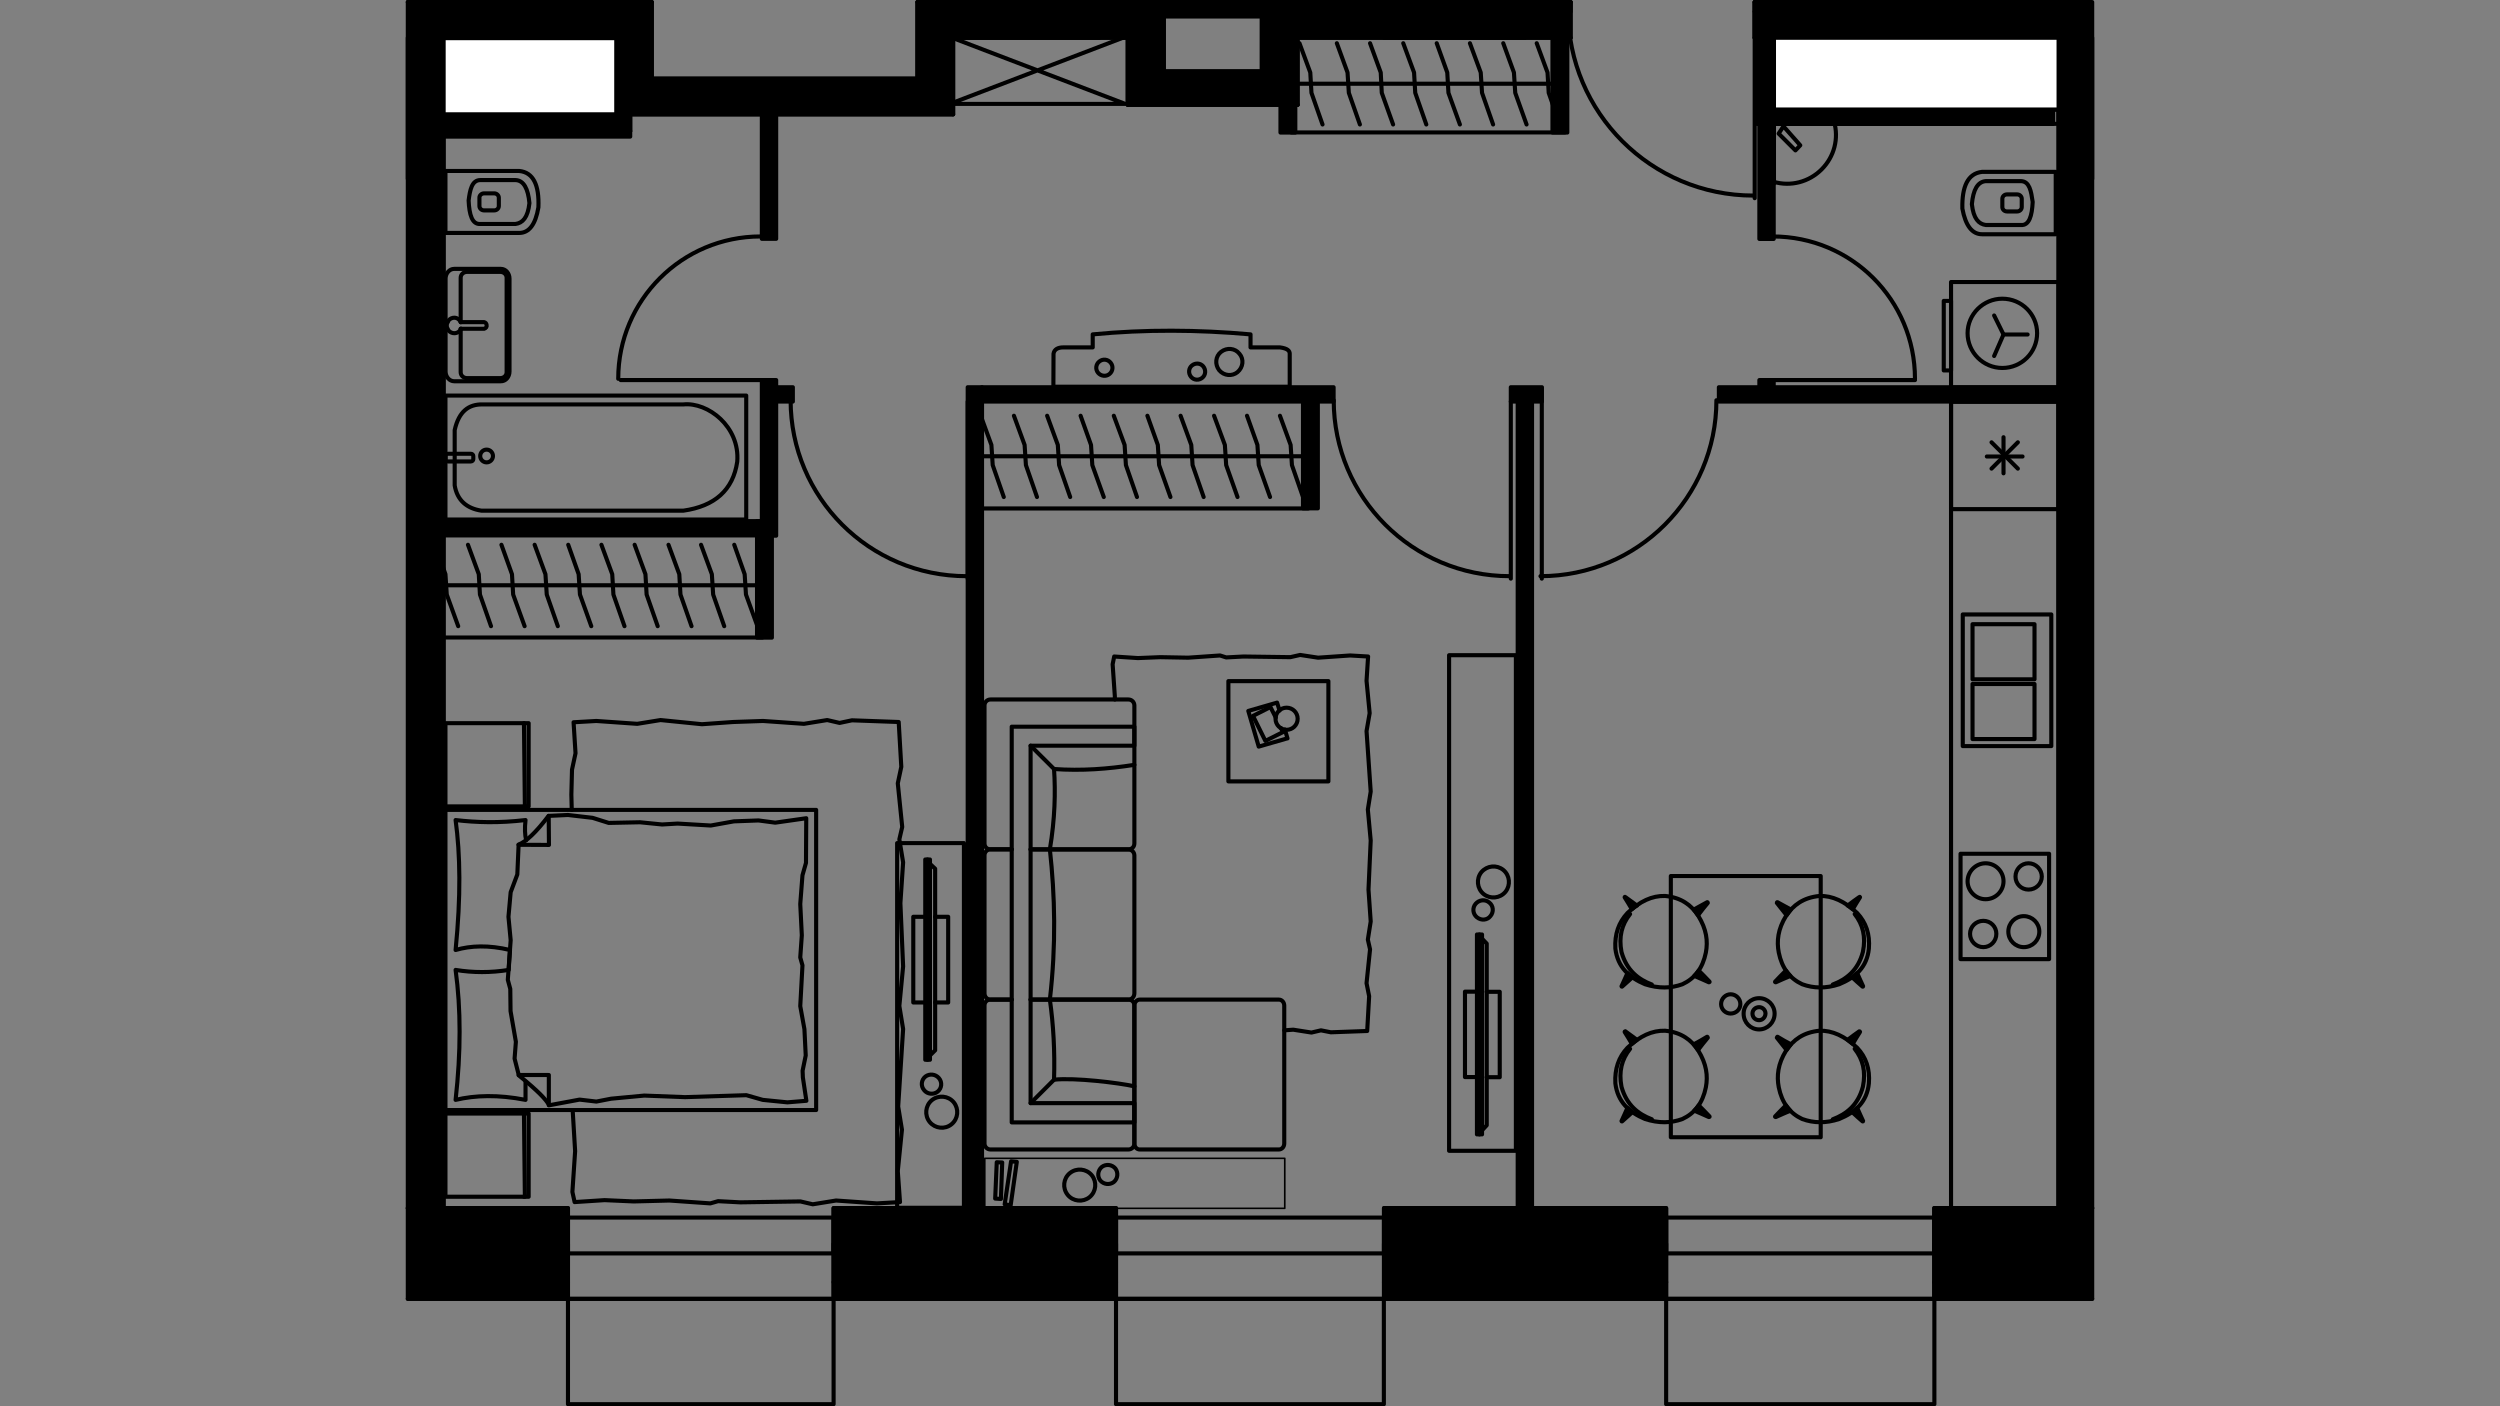 <?xml version="1.0" encoding="utf-8"?>
<!-- Generator: Adobe Illustrator 22.0.1, SVG Export Plug-In . SVG Version: 6.00 Build 0)  -->
<svg version="1.1" id="Слой_1" xmlns="http://www.w3.org/2000/svg" xmlns:xlink="http://www.w3.org/1999/xlink" x="0px" y="0px"
	 viewBox="0 0 1920 1080" style="enable-background:new 0 0 1920 1080;" xml:space="preserve">
<rect x="0" y="0" width="1920" height="1080" fill="#808080" stroke="none"/>
<style type="text/css">
	.st0{fill:none;stroke:#000000;stroke-width:3.155;stroke-linecap:round;stroke-linejoin:round;stroke-miterlimit:22.926;}
	.st1{fill:#FFFFFF;}
	.st2{fill:none;stroke:#000000;stroke-width:1.279;stroke-linecap:round;stroke-linejoin:round;stroke-miterlimit:22.926;}
	.st3{fill:none;}
</style>
<g>
	<rect x="1498.4" y="308.4" class="st0" width="82.6" height="619.4"/>
	<rect x="1498.4" y="308.4" class="st0" width="82.6" height="82.6"/>
	<rect x="1505.7" y="655.7" class="st0" width="68" height="80.9"/>
	<rect x="1507.4" y="471.9" class="st0" width="68" height="101.1"/>
	<line class="st0" x1="1538.7" y1="335.8" x2="1538.7" y2="363.5"/>
	<line class="st0" x1="1529.5" y1="339.7" x2="1549.7" y2="359.9"/>
	<line class="st0" x1="1525.9" y1="350.6" x2="1553.3" y2="350.6"/>
	<line class="st0" x1="1529.5" y1="359.9" x2="1549.7" y2="339.7"/>
	<rect x="1514.9" y="479.4" class="st0" width="47.6" height="42.3"/>
	<rect x="1514.9" y="525.3" class="st0" width="47.6" height="42.3"/>
	<path class="st0" d="M1557.9,663c-5.6,0-10,4.6-10,10.2c0,5.6,4.4,10,10,10s10.2-4.4,10.2-10C1568.1,667.7,1563.5,663,1557.9,663"
		/>
	<path class="st0" d="M1524.9,663c-7.5,0-13.8,6.3-13.8,13.8s6.3,13.8,13.8,13.8c7.8,0,13.8-6.3,13.8-13.8
		C1538.7,669.4,1532.7,663,1524.9,663"/>
	<path class="st0" d="M1554.3,703.6c-6.6,0-11.9,5.3-11.9,11.9c0,6.6,5.3,11.9,11.9,11.9s11.9-5.3,11.9-11.9
		C1566.2,708.9,1560.8,703.6,1554.3,703.6"/>
	<path class="st0" d="M1523.2,707.2c-5.6,0-10.2,4.4-10.2,10s4.6,10.2,10.2,10.2s10-4.6,10-10.2S1528.8,707.2,1523.2,707.2"/>
	<path class="st0" d="M1362.1,139.6c13.1,3.9,27.2,0.2,36.9-9.5c9.7-9.7,13.4-23.8,9.5-36.9"/>
	<polyline class="st0" points="1408.3,95.1 1362.4,95.1 1362.4,141 	"/>
	<polygon class="st0" points="1378.9,115.5 1382.6,111.6 1369.7,97 1366,102.6 	"/>
	<rect x="1498.4" y="216.6" class="st0" width="82.6" height="80.9"/>
	<rect x="1492.8" y="231.1" class="st0" width="5.6" height="53.4"/>
	<polyline class="st0" points="1531.5,273.4 1538.7,256.9 1557.2,256.9 	"/>
	<line class="st0" x1="1538.7" y1="256.9" x2="1531.5" y2="242.3"/>
	<path class="st0" d="M1537.8,229.4c-14.6,0-26.7,11.9-26.7,26.5c0,14.8,12.1,26.7,26.7,26.7c14.8,0,26.7-11.9,26.7-26.7
		C1564.5,241.3,1552.6,229.4,1537.8,229.4"/>
	<rect x="1279.6" y="997.5" class="st0" width="206" height="80.9"/>
	<rect x="857.1" y="997.5" class="st0" width="205.7" height="80.9"/>
	<rect x="436.2" y="997.5" class="st0" width="204" height="80.9"/>
	<path class="st0" d="M436.2,962.6v22.1V962.6z"/>
	<path class="st0" d="M640.2,962.6v22.1V962.6z"/>
	<path class="st0" d="M436.2,984.7v12.9V984.7z"/>
	<path class="st0" d="M640.2,984.7v12.9V984.7z"/>
	<polyline class="st0" points="436.2,962.6 436.2,955.3 436.2,935.1 	"/>
	<polyline class="st0" points="640.2,962.6 640.2,955.3 640.2,935.1 	"/>
	<line class="st0" x1="423.3" y1="962.6" x2="436.2" y2="962.6"/>
	<line class="st0" x1="423.3" y1="984.7" x2="423.3" y2="962.6"/>
	<path class="st0" d="M857.1,962.6v22.1V962.6z"/>
	<path class="st0" d="M1062.9,962.6v22.1V962.6z"/>
	<path class="st0" d="M857.1,984.7v12.9V984.7z"/>
	<path class="st0" d="M1062.9,984.7v12.9V984.7z"/>
	<polyline class="st0" points="857.1,962.6 857.1,955.3 857.1,935.1 	"/>
	<polyline class="st0" points="1062.9,962.6 1062.9,955.3 1062.9,935.1 	"/>
	<line class="st0" x1="844.3" y1="962.6" x2="857.1" y2="962.6"/>
	<line class="st0" x1="844.3" y1="984.7" x2="844.3" y2="962.6"/>
	<line class="st0" x1="1075.7" y1="962.6" x2="1062.9" y2="962.6"/>
	<line class="st0" x1="1075.7" y1="984.7" x2="1075.7" y2="962.6"/>
	<path class="st0" d="M1279.6,962.6v22.1V962.6z"/>
	<path class="st0" d="M1485.5,962.6v22.1V962.6z"/>
	<path class="st0" d="M1279.6,984.7v12.9V984.7z"/>
	<path class="st0" d="M1485.5,984.7v12.9V984.7z"/>
	<polyline class="st0" points="1279.6,962.6 1279.6,955.3 1279.6,935.1 	"/>
	<polyline class="st0" points="1485.5,962.6 1485.5,955.3 1485.5,935.1 	"/>
	<line class="st0" x1="1266.7" y1="962.6" x2="1279.6" y2="962.6"/>
	<line class="st0" x1="1266.7" y1="984.7" x2="1266.7" y2="962.6"/>
	<line class="st0" x1="1498.4" y1="962.6" x2="1485.5" y2="962.6"/>
	<line class="st0" x1="1498.4" y1="984.7" x2="1498.4" y2="962.6"/>
	<line class="st0" x1="313.2" y1="997.5" x2="436.2" y2="997.5"/>
	<line class="st0" x1="640.2" y1="997.5" x2="857.1" y2="997.5"/>
	<line class="st0" x1="1062.9" y1="997.5" x2="1279.6" y2="997.5"/>
	<line class="st0" x1="1485.5" y1="997.5" x2="1606.8" y2="997.5"/>
	<line class="st0" x1="640.2" y1="997.5" x2="436.2" y2="997.5"/>
	<line class="st0" x1="640.2" y1="935.1" x2="436.2" y2="935.1"/>
	<polyline class="st0" points="640.2,962.6 537.2,962.6 436.2,962.6 	"/>
	<line class="st0" x1="640.2" y1="962.6" x2="640.2" y2="955.3"/>
	<line class="st0" x1="436.2" y1="962.6" x2="436.2" y2="955.3"/>
	<line class="st0" x1="1062.9" y1="997.5" x2="857.1" y2="997.5"/>
	<line class="st0" x1="1062.9" y1="935.1" x2="857.1" y2="935.1"/>
	<polyline class="st0" points="1062.9,962.6 959.9,962.6 857.1,962.6 	"/>
	<line class="st0" x1="1062.9" y1="962.6" x2="1062.9" y2="955.3"/>
	<line class="st0" x1="857.1" y1="962.6" x2="857.1" y2="955.3"/>
	<line class="st0" x1="1485.5" y1="997.5" x2="1279.6" y2="997.5"/>
	<line class="st0" x1="1485.5" y1="935.1" x2="1279.6" y2="935.1"/>
	<polyline class="st0" points="1485.5,962.6 1382.6,962.6 1279.6,962.6 	"/>
	<line class="st0" x1="1485.5" y1="962.6" x2="1485.5" y2="955.3"/>
	<line class="st0" x1="1279.6" y1="962.6" x2="1279.6" y2="955.3"/>
	<line class="st0" x1="340.7" y1="927.8" x2="340.7" y2="137.4"/>
	<line class="st0" x1="1581" y1="137.4" x2="1581" y2="927.8"/>
	<polyline class="st0" points="1606.8,927.8 1485.5,927.8 1485.5,962.6 1498.4,962.6 	"/>
	<path class="st0" d="M1266.7,962.6h12.9 M1279.6,962.6v-34.7h-216.7v34.7h12.9"/>
	<path class="st0" d="M844.3,962.6h12.9 M857.1,962.6v-34.7H640.2v34.7"/>
	<path class="st0" d="M423.3,962.6h12.9 M436.2,962.6v-34.7h-123"/>
	<line class="st0" x1="473.1" y1="29" x2="473.1" y2="87.8"/>
	<line class="st0" x1="500.5" y1="60.4" x2="500.5" y2="1.6"/>
	<line class="st0" x1="473.1" y1="87.8" x2="732" y2="87.8"/>
	<line class="st0" x1="704.6" y1="60.4" x2="500.5" y2="60.4"/>
	<line class="st0" x1="732" y1="87.8" x2="732" y2="29"/>
	<line class="st0" x1="704.6" y1="1.6" x2="704.6" y2="60.4"/>
	<line class="st0" x1="732" y1="29" x2="866.1" y2="29"/>
	<line class="st0" x1="893.8" y1="1.6" x2="704.6" y2="1.6"/>
	<line class="st0" x1="340.7" y1="29" x2="473.1" y2="29"/>
	<line class="st0" x1="500.5" y1="1.6" x2="313.2" y2="1.6"/>
	<path class="st0" d="M1171.2,1.6h-108.3 M1062.9,29h108.3"/>
	<path class="st0" d="M313.2,29v108.3 M340.7,1.6h-27.4 M340.7,137.4V29"/>
	<path class="st0" d="M844.3,1.6H735.7 M735.7,29h108.6"/>
	<path class="st0" d="M1606.8,137.4V29 M1581,29v108.3"/>
	<path class="st0" d="M1183.1,442.5c74.6,0,135.1-60.5,135.1-135.1"/>
	<line class="st0" x1="1184.1" y1="308.4" x2="1184.1" y2="444.4"/>
	<path class="st0" d="M1024.3,307.4c0,74.6,60.5,135.1,135.1,135.1"/>
	<line class="st0" x1="1160.3" y1="308.4" x2="1160.3" y2="444.4"/>
	<path class="st0" d="M607.2,307.4c0,74.6,60.5,135.1,135.1,135.1"/>
	<line class="st0" x1="743.2" y1="308.4" x2="743.2" y2="444.4"/>
	<path class="st0" d="M584.1,181.6c-60.2,0-109.3,48.8-109.3,109.3"/>
	<line class="st0" x1="585.1" y1="291.9" x2="476.7" y2="291.9"/>
	<line class="st0" x1="340.7" y1="100.7" x2="384.9" y2="100.7"/>
	<line class="st0" x1="439.8" y1="100.7" x2="484" y2="100.7"/>
	<line class="st0" x1="473.1" y1="89.8" x2="434.5" y2="89.8"/>
	<polyline class="st0" points="379.3,89.8 340.7,89.8 340.7,100.7 	"/>
	<line class="st0" x1="1351.2" y1="29" x2="1351.2" y2="78.6"/>
	<polyline class="st0" points="1362.4,84.2 1362.4,29 1351.2,29 	"/>
	<path class="st0" d="M1470.7,290.9c0-60.5-48.8-109.3-109.3-109.3"/>
	<line class="st0" x1="1362.4" y1="291.9" x2="1470.7" y2="291.9"/>
	<line class="st0" x1="1581" y1="84.2" x2="1498.4" y2="84.2"/>
	<line class="st0" x1="1443.3" y1="84.2" x2="1362.4" y2="84.2"/>
	<line class="st0" x1="1362.4" y1="95.1" x2="1443.3" y2="95.1"/>
	<polyline class="st0" points="1498.4,95.1 1581,95.1 1581,84.2 	"/>
	<line class="st0" x1="473.1" y1="87.8" x2="473.1" y2="89.8"/>
	<polyline class="st0" points="484,100.7 484,87.8 473.1,87.8 	"/>
	<line class="st0" x1="866.1" y1="29" x2="866.1" y2="80.5"/>
	<line class="st0" x1="893.8" y1="54.8" x2="893.8" y2="12.5"/>
	<line class="st0" x1="866.1" y1="80.5" x2="996.6" y2="80.5"/>
	<line class="st0" x1="969.1" y1="54.8" x2="893.8" y2="54.8"/>
	<line class="st0" x1="996.6" y1="80.5" x2="996.6" y2="29"/>
	<polyline class="st0" points="893.8,12.5 969.1,12.5 969.1,54.8 	"/>
	<line class="st0" x1="969.1" y1="1.6" x2="893.8" y2="1.6"/>
	<polyline class="st0" points="1347.6,1.6 1347.6,8.9 1347.6,29 	"/>
	<polyline class="st0" points="1206.2,1.6 1206.2,8.9 1206.2,29 	"/>
	<line class="st0" x1="996.6" y1="29" x2="1206.2" y2="29"/>
	<line class="st0" x1="1347.6" y1="29" x2="1581" y2="29"/>
	<line class="st0" x1="1581" y1="1.6" x2="1347.6" y2="1.6"/>
	<line class="st0" x1="1206.2" y1="1.6" x2="969.1" y2="1.6"/>
	<path class="st0" d="M1204.3,7.9c0,78.7,63.9,142.3,142.3,142.3"/>
	<line class="st0" x1="1347.6" y1="8.9" x2="1347.6" y2="152.2"/>
	<line class="st0" x1="1206.2" y1="1.6" x2="1206.2" y2="8.9"/>
	<line class="st0" x1="1347.6" y1="1.6" x2="1347.6" y2="8.9"/>
	<polygon points="313.2,962.6 313.2,984.7 313.2,997.5 436.2,997.5 436.2,984.7 436.2,962.6 436.2,935.1 436.2,927.8 382.5,927.8 
		366.9,927.8 313.2,927.8 313.2,935.1 	"/>
	<polygon class="st0" points="313.2,962.6 313.2,984.7 313.2,997.5 436.2,997.5 436.2,984.7 436.2,962.6 436.2,935.1 436.2,927.8 
		382.5,927.8 366.9,927.8 313.2,927.8 313.2,935.1 	"/>
	<path d="M893.8,54.8V12.5h75.3v42.3H893.8z M313.2,927.8h27.4V100.7V89.8V29H473v58.8h11h101.1H596h136V29h134.1v51.5h130.4V29
		H1206h0.2V8.9V1.6H969.1h-75.3H704.6v58.8h-204V1.6H313.2v88.2v10.9C313.2,376.4,313.2,652.1,313.2,927.8L313.2,927.8z"/>
	<path class="st0" d="M893.8,54.8V12.5h75.3v42.3H893.8z M313.2,927.8h27.4V100.7V89.8V29H473v58.8h11h101.1H596h136V29h134.1v51.5
		h130.4V29H1206h0.2V8.9V1.6H969.1h-75.3H704.6v58.8h-204V1.6H313.2v88.2v10.9C313.2,376.4,313.2,652.1,313.2,927.8L313.2,927.8z"/>
	<polygon points="743.2,927.8 640.2,927.8 640.2,935.1 640.2,962.6 640.2,984.7 640.2,997.5 857.1,997.5 857.1,984.7 857.1,962.6 
		857.1,935.1 857.1,927.8 754.1,927.8 	"/>
	<polygon class="st0" points="743.2,927.8 640.2,927.8 640.2,935.1 640.2,962.6 640.2,984.7 640.2,997.5 857.1,997.5 857.1,984.7 
		857.1,962.6 857.1,935.1 857.1,927.8 754.1,927.8 	"/>
	<polygon points="1062.9,935.1 1062.9,962.6 1062.9,984.7 1062.9,997.5 1279.6,997.5 1279.6,984.7 1279.6,962.6 1279.6,935.1 
		1279.6,927.8 1176.8,927.8 1165.6,927.8 1062.9,927.8 	"/>
	<polygon class="st0" points="1062.9,935.1 1062.9,962.6 1062.9,984.7 1062.9,997.5 1279.6,997.5 1279.6,984.7 1279.6,962.6 
		1279.6,935.1 1279.6,927.8 1176.8,927.8 1165.6,927.8 1062.9,927.8 	"/>
	<polygon points="1485.5,962.6 1485.5,984.7 1485.5,997.5 1606.8,997.5 1606.8,984.7 1606.8,962.6 1606.8,935.1 1606.8,927.8 
		1553.3,927.8 1539,927.8 1492.6,927.8 1485.5,927.8 1485.5,935.1 	"/>
	<polygon class="st0" points="1485.5,962.6 1485.5,984.7 1485.5,997.5 1606.8,997.5 1606.8,984.7 1606.8,962.6 1606.8,935.1 
		1606.8,927.8 1553.3,927.8 1539,927.8 1492.6,927.8 1485.5,927.8 1485.5,935.1 	"/>
	<polygon points="1581,391 1581,927.8 1606.8,927.8 1606.8,411.4 1606.8,400.2 1606.8,297.4 1606.8,1.6 1347.6,1.6 1347.6,8.9 
		1347.6,29 1351.2,29 1362.4,29 1581,29 1581,297.4 1581,308.4 	"/>
	<polygon class="st0" points="1581,391 1581,927.8 1606.8,927.8 1606.8,411.4 1606.8,400.2 1606.8,297.4 1606.8,1.6 1347.6,1.6 
		1347.6,8.9 1347.6,29 1351.2,29 1362.4,29 1581,29 1581,297.4 1581,308.4 	"/>
	<rect x="1362.4" y="84.2" width="214.4" height="11"/>
	<rect x="1362.4" y="84.2" class="st0" width="214.4" height="11"/>
	<rect x="1349.5" y="29" width="12.9" height="66.2"/>
	<rect x="1349.5" y="29" class="st0" width="12.9" height="66.2"/>
	<rect x="340.7" y="87.8" width="143.3" height="17.1"/>
	<rect x="340.7" y="87.8" class="st0" width="143.3" height="17.1"/>
	<rect x="340.7" y="29.3" class="st1" width="132.6" height="58.5"/>
	<rect x="340.7" y="29.3" class="st0" width="132.6" height="58.5"/>
	<rect x="1362.4" y="29" class="st1" width="218.6" height="55.1"/>
	<rect x="1362.4" y="29" class="st0" width="218.6" height="55.1"/>
	<rect x="585.1" y="291.9" width="11" height="119.5"/>
	<rect x="585.1" y="291.9" class="st0" width="11" height="119.5"/>
	<rect x="340.7" y="400.2" width="244.4" height="11"/>
	<rect x="340.7" y="400.2" class="st0" width="244.4" height="11"/>
	<rect x="596" y="297.4" width="12.9" height="11"/>
	<rect x="596" y="297.4" class="st0" width="12.9" height="11"/>
	<rect x="585.1" y="87.8" width="11" height="95.6"/>
	<rect x="585.1" y="87.8" class="st0" width="11" height="95.6"/>
	<rect x="754.1" y="297.4" width="270.1" height="11"/>
	<rect x="754.1" y="297.4" class="st0" width="270.1" height="11"/>
	<rect x="743.2" y="297.4" width="11" height="630.4"/>
	<rect x="743.2" y="297.4" class="st0" width="11" height="630.4"/>
	<rect x="1160.3" y="297.4" width="23.9" height="11"/>
	<rect x="1160.3" y="297.4" class="st0" width="23.9" height="11"/>
	<rect x="1165.6" y="308.4" width="11" height="619.3"/>
	<rect x="1165.6" y="308.4" class="st0" width="11" height="619.3"/>
	<rect x="1320.1" y="297.4" width="260.9" height="11"/>
	<rect x="1320.1" y="297.4" class="st0" width="260.9" height="11"/>
	<rect x="1351.2" y="291.9" width="11" height="5.5"/>
	<rect x="1351.2" y="291.9" class="st0" width="11" height="5.5"/>
	<rect x="1351.2" y="89.8" width="11" height="93.7"/>
	<rect x="1351.2" y="89.8" class="st0" width="11" height="93.7"/>
	<path class="st0" d="M342.1,131.3c18.9,0,37.7,0,56.6,0c10.9,1,15.5,10.9,14.8,27.9c-2.2,13.4-7.3,19.7-14.8,19.7h-56.6V131.3z"/>
	<path class="st0" d="M368.9,138.3c9,0,18,0,27,0c6.3,0.2,9.7,6.6,10.7,17.7c-1.2,11.2-5.3,15.3-10.7,16c-9,0-18,0-27,0
		c-6.3,0.5-8.5-7-9-18C360.9,146.1,362.3,138.3,368.9,138.3z"/>
	<path class="st0" d="M371.8,148.5h7.7c2,0,3.6,1.5,3.6,3.4v6.3c0,1.9-1.6,3.4-3.6,3.4h-7.7c-2,0-3.6-1.5-3.6-3.4v-6.3
		C368.1,150.1,369.8,148.5,371.8,148.5L371.8,148.5z"/>
	<path class="st0" d="M391.3,285.3V214c0-4.1-2.9-7.5-6.6-7.5h-35.9c-3.6,0-6.6,3.4-6.6,7.5v71.3c0,4.1,3,7.5,6.6,7.5h35.9
		C388.3,292.9,391.3,289.5,391.3,285.3L391.3,285.3z"/>
	<path class="st0" d="M353.8,247.4v-34c0-2.7,2.2-4.6,4.9-4.6h25.5c2.7,0,4.9,1.9,4.9,4.6v72.4c0,2.7-2.2,4.6-4.9,4.6h-25.5
		c-2.7,0-4.9-1.9-4.9-4.6v-33.3"/>
	<path class="st0" d="M343.8,247.4h-1.7v4.9c0.5,0,1,0,1.5,0 M353.8,252.5c6.1,0,11.9,0,18,0c1.5-0.5,2.2-1.5,1.9-2.9
		c-0.2-1.2-0.7-1.9-1.9-2.2h-18"/>
	<path class="st0" d="M354,247.4c-1-1.9-2.9-3.4-5.1-3.4c-3.2,0-5.8,2.7-5.8,6.1c0,3.2,2.7,5.8,5.8,5.8c2.4,0,4.4-1.5,5.3-3.4"/>
	<rect x="342.1" y="303.8" class="st0" width="231" height="95.2"/>
	<path class="st0" d="M524.8,392.2c-51.5,0-103.2,0-155,0c-11.4-1.7-18.7-8-20.6-19.4c0-14.3,0-28.4,0-42.5
		c3.2-14.3,10.7-19.9,21.4-19.7c51.5,0,103,0,154.3,0c18.7-1.9,43.5,17,41.3,44C563,376.4,548.9,388.8,524.8,392.2z"/>
	<ellipse class="st0" cx="373.7" cy="350.2" rx="4.9" ry="4.9"/>
	<path class="st0" d="M344.1,348.5h17.5c1.1,0,1.9,0.8,1.9,1.7v2.5c0,0.9-0.9,1.7-1.9,1.7h-17.5c-1.1,0-1.9-0.8-1.9-1.7v-2.5
		C342.1,349.2,343,348.5,344.1,348.5L344.1,348.5z"/>
	<path class="st0" d="M1578.8,132c-18.9,0-37.9,0-56.6,0c-10.9,1.2-15.5,11.2-15.1,28.2c2.4,13.1,7.5,19.7,15.1,19.7h56.6V132z"/>
	<path class="st0" d="M1552.1,139.1c-9,0-18,0-27,0c-6.3,0.5-9.7,6.6-10.7,17.7c1.2,11.2,5.3,15.3,10.7,16c9,0,18,0,27,0
		c6.3,0.5,8.5-7,9-17.7C1559.9,146.8,1558.7,139.3,1552.1,139.1z"/>
	<path class="st0" d="M1541.4,149.3h7.7c2,0,3.6,1.5,3.6,3.4v6.3c0,1.9-1.6,3.4-3.6,3.4h-7.7c-2,0-3.6-1.5-3.6-3.4v-6.3
		C1537.8,150.8,1539.4,149.3,1541.4,149.3L1541.4,149.3z"/>
	<path class="st0" d="M1351,783.5c-2.9,0-5.1-2.2-5.1-5.1c0-2.7,2.2-4.9,5.1-4.9c2.7,0,4.9,2.2,4.9,4.9
		C1355.8,781.3,1353.6,783.5,1351,783.5"/>
	<path class="st0" d="M1329.1,778.4c-3.9,0-7.3-3.2-7.3-7.3s3.4-7.5,7.3-7.5c4.1,0,7.5,3.4,7.5,7.5
		C1336.6,775.3,1333.2,778.4,1329.1,778.4"/>
	<path class="st0" d="M1351,790.6c-6.6,0-11.9-5.3-11.9-12.1c0-6.6,5.3-11.9,11.9-11.9s11.9,5.3,11.9,11.9
		C1362.9,785.2,1357.5,790.6,1351,790.6"/>
	<rect x="1283.2" y="672.8" class="st0" width="115.1" height="200.6"/>
	<path class="st0" d="M1249.9,804.7c9.5-9,18.9-13.4,28.9-13.1c12.4,1.2,20.2,7,25.5,15.3c6.3,10.2,7.5,19.4,5.8,28.2
		c-2.4,11.9-8.5,19.9-18,24.3c-8.7,3.2-18.2,3.4-28.7,0c-12.1-5.1-21.1-13.1-22.8-27.4C1240,820.9,1243.1,811.9,1249.9,804.7
		L1249.9,804.7z"/>
	<path class="st0" d="M1268.6,859.6c-10.4-3.9-19.4-10.9-23.3-25c-2.2-11.7,0.2-21.1,6.6-29.1"/>
	<path d="M1253.3,801.7c-1.9-3.2-3.6-6.1-5.6-9.2c0-0.2,0.2-0.5,0.5-0.5c2.9,2.2,6.1,4.4,9,6.6
		C1255.7,799.6,1254.5,800.8,1253.3,801.7z"/>
	<path class="st0" d="M1253.3,801.7c-1.9-3.2-3.6-6.1-5.6-9.2c0-0.2,0.2-0.5,0.5-0.5c2.9,2.2,6.1,4.4,9,6.6
		C1255.7,799.6,1254.5,800.8,1253.3,801.7z"/>
	<path d="M1300.9,802c3.6-1.9,6.6-3.6,10.2-5.8c0.2,0,0.5,0.5,0.5,0.7c-2.7,3.2-5.1,6.3-7.5,9.5
		C1303.1,804.9,1301.9,803.4,1300.9,802L1300.9,802z"/>
	<path class="st0" d="M1300.9,802c3.6-1.9,6.6-3.6,10.2-5.8c0.2,0,0.5,0.5,0.5,0.7c-2.7,3.2-5.1,6.3-7.5,9.5
		C1303.1,804.9,1301.9,803.4,1300.9,802L1300.9,802z"/>
	<path d="M1304.6,848.9c2.9,2.9,5.3,5.3,8.3,8.5c0.2,0.2,0,0.5-0.5,0.5c-3.6-1.7-7.3-3.2-11.2-4.9
		C1302.4,851.8,1303.6,850.3,1304.6,848.9L1304.6,848.9z"/>
	<path class="st0" d="M1304.6,848.9c2.9,2.9,5.3,5.3,8.3,8.5c0.2,0.2,0,0.5-0.5,0.5c-3.6-1.7-7.3-3.2-11.2-4.9
		C1302.4,851.8,1303.6,850.3,1304.6,848.9L1304.6,848.9z"/>
	<path d="M1253.6,854.2c-2.7,2.4-5.1,4.6-7.8,7c-0.2,0.2-0.5,0-0.5-0.2c1.5-3.4,3.2-6.8,4.6-10.2
		C1251.1,852,1252.3,853,1253.6,854.2z"/>
	<path class="st0" d="M1253.6,854.2c-2.7,2.4-5.1,4.6-7.8,7c-0.2,0.2-0.5,0-0.5-0.2c1.5-3.4,3.2-6.8,4.6-10.2
		C1251.1,852,1252.3,853,1253.6,854.2z"/>
	<path class="st0" d="M1249.9,701.2c9.5-9,18.9-13.4,28.9-13.1c12.4,1.2,20.2,7,25.5,15.3c6.3,10.2,7.5,19.4,5.8,28.2
		c-2.4,11.9-8.5,19.9-18,24.3c-8.7,3.2-18.2,3.4-28.7,0c-12.1-5.1-21.1-13.1-22.8-27.4C1240,717.4,1243.1,708.5,1249.9,701.2
		L1249.9,701.2z"/>
	<path class="st0" d="M1268.6,756.1c-10.4-3.9-19.4-10.9-23.3-25c-2.2-11.7,0.2-21.1,6.6-29.1"/>
	<path d="M1253.3,698.3c-1.9-3.2-3.6-6.1-5.6-9.2c0-0.2,0.2-0.5,0.5-0.2c2.9,2.2,6.1,4.4,9,6.6
		C1255.7,696.1,1254.5,697.3,1253.3,698.3z"/>
	<path class="st0" d="M1253.3,698.3c-1.9-3.2-3.6-6.1-5.6-9.2c0-0.2,0.2-0.5,0.5-0.2c2.9,2.2,6.1,4.4,9,6.6
		C1255.7,696.1,1254.5,697.3,1253.3,698.3z"/>
	<path d="M1300.9,698.5c3.6-1.9,6.6-3.6,10.2-5.6c0.2-0.2,0.5,0.2,0.5,0.5c-2.7,3.2-5.1,6.3-7.5,9.5
		C1303.1,701.4,1301.9,700,1300.9,698.5L1300.9,698.5z"/>
	<path class="st0" d="M1300.9,698.5c3.6-1.9,6.6-3.6,10.2-5.6c0.2-0.2,0.5,0.2,0.5,0.5c-2.7,3.2-5.1,6.3-7.5,9.5
		C1303.1,701.4,1301.9,700,1300.9,698.5L1300.9,698.5z"/>
	<path d="M1304.6,745.4c2.9,2.9,5.3,5.3,8.3,8.5c0.2,0.2,0,0.5-0.5,0.5c-3.6-1.7-7.3-3.2-11.2-4.9
		C1302.4,748.3,1303.6,746.8,1304.6,745.4L1304.6,745.4z"/>
	<path class="st0" d="M1304.6,745.4c2.9,2.9,5.3,5.3,8.3,8.5c0.2,0.2,0,0.5-0.5,0.5c-3.6-1.7-7.3-3.2-11.2-4.9
		C1302.4,748.3,1303.6,746.8,1304.6,745.4L1304.6,745.4z"/>
	<path d="M1253.6,750.7c-2.7,2.4-5.1,4.6-7.8,7c-0.2,0.2-0.5,0-0.5-0.2c1.5-3.4,3.2-6.8,4.6-10.2
		C1251.1,748.5,1252.3,749.5,1253.6,750.7z"/>
	<path class="st0" d="M1253.6,750.7c-2.7,2.4-5.1,4.6-7.8,7c-0.2,0.2-0.5,0-0.5-0.2c1.5-3.4,3.2-6.8,4.6-10.2
		C1251.1,748.5,1252.3,749.5,1253.6,750.7z"/>
	<path class="st0" d="M1426.3,804.7c-9.5-9-19.2-13.4-28.9-13.1c-12.4,1.2-20.2,7-25.7,15.3c-6.3,10.2-7.3,19.4-5.6,28.2
		c2.4,11.9,8.5,19.9,18,24.3c8.7,3.2,18.2,3.4,28.4,0c12.4-5.1,21.4-13.1,22.8-27.4C1436.2,820.9,1433.1,811.9,1426.3,804.7
		L1426.3,804.7z"/>
	<path class="st0" d="M1407.6,859.6c10.4-3.9,19.4-10.9,23.1-25c2.4-11.7,0-21.1-6.3-29.1"/>
	<path d="M1422.9,801.7c1.9-3.2,3.6-6.1,5.6-9.2c0-0.2-0.2-0.5-0.5-0.5c-3.2,2.2-6.1,4.4-9,6.6
		C1420.2,799.6,1421.7,800.8,1422.9,801.7z"/>
	<path class="st0" d="M1422.9,801.7c1.9-3.2,3.6-6.1,5.6-9.2c0-0.2-0.2-0.5-0.5-0.5c-3.2,2.2-6.1,4.4-9,6.6
		C1420.2,799.6,1421.7,800.8,1422.9,801.7z"/>
	<path d="M1375.3,802c-3.6-1.9-6.6-3.6-10.2-5.8c-0.2,0-0.5,0.5-0.5,0.7c2.4,3.2,5.1,6.3,7.5,9.5
		C1373.1,804.9,1374.3,803.4,1375.3,802L1375.3,802z"/>
	<path class="st0" d="M1375.3,802c-3.6-1.9-6.6-3.6-10.2-5.8c-0.2,0-0.5,0.5-0.5,0.7c2.4,3.2,5.1,6.3,7.5,9.5
		C1373.1,804.9,1374.3,803.4,1375.3,802L1375.3,802z"/>
	<path d="M1371.6,848.9c-2.9,2.9-5.3,5.3-8.3,8.5c-0.2,0.2,0,0.5,0.5,0.5c3.6-1.7,7.3-3.2,11.2-4.9
		C1373.8,851.8,1372.6,850.3,1371.6,848.9L1371.6,848.9z"/>
	<path class="st0" d="M1371.6,848.9c-2.9,2.9-5.3,5.3-8.3,8.5c-0.2,0.2,0,0.5,0.5,0.5c3.6-1.7,7.3-3.2,11.2-4.9
		C1373.8,851.8,1372.6,850.3,1371.6,848.9L1371.6,848.9z"/>
	<path d="M1422.6,854.2c2.7,2.4,4.9,4.6,7.8,7c0.2,0.2,0.5,0,0.5-0.2c-1.5-3.4-3.2-6.8-4.6-10.2C1425.1,852,1423.8,853,1422.6,854.2
		z"/>
	<path class="st0" d="M1422.6,854.2c2.7,2.4,4.9,4.6,7.8,7c0.2,0.2,0.5,0,0.5-0.2c-1.5-3.4-3.2-6.8-4.6-10.2
		C1425.1,852,1423.8,853,1422.6,854.2z"/>
	<path class="st0" d="M1426.3,701.2c-9.5-9-19.2-13.4-28.9-13.1c-12.4,1.2-20.2,7-25.7,15.3c-6.3,10.2-7.3,19.4-5.6,28.2
		c2.4,11.9,8.5,19.9,18,24.3c8.7,3.2,18.2,3.4,28.4,0c12.4-5.1,21.4-13.1,22.8-27.4C1436.2,717.4,1433.1,708.5,1426.3,701.2
		L1426.3,701.2z"/>
	<path class="st0" d="M1407.6,756.1c10.4-3.9,19.4-10.9,23.1-25c2.4-11.7,0-21.1-6.3-29.1"/>
	<path d="M1422.9,698.3c1.9-3.2,3.6-6.1,5.6-9.2c0-0.2-0.2-0.5-0.5-0.2c-3.2,2.2-6.1,4.4-9,6.6
		C1420.2,696.1,1421.7,697.3,1422.9,698.3z"/>
	<path class="st0" d="M1422.9,698.3c1.9-3.2,3.6-6.1,5.6-9.2c0-0.2-0.2-0.5-0.5-0.2c-3.2,2.2-6.1,4.4-9,6.6
		C1420.2,696.1,1421.7,697.3,1422.9,698.3z"/>
	<path d="M1375.3,698.5c-3.6-1.9-6.6-3.6-10.2-5.6c-0.2-0.2-0.5,0.2-0.5,0.5c2.4,3.2,5.1,6.3,7.5,9.5
		C1373.1,701.4,1374.3,700,1375.3,698.5L1375.3,698.5z"/>
	<path class="st0" d="M1375.3,698.5c-3.6-1.9-6.6-3.6-10.2-5.6c-0.2-0.2-0.5,0.2-0.5,0.5c2.4,3.2,5.1,6.3,7.5,9.5
		C1373.1,701.4,1374.3,700,1375.3,698.5L1375.3,698.5z"/>
	<path d="M1371.6,745.4c-2.9,2.9-5.3,5.3-8.3,8.5c-0.2,0.2,0,0.5,0.5,0.5c3.6-1.7,7.3-3.2,11.2-4.9
		C1373.8,748.3,1372.6,746.8,1371.6,745.4L1371.6,745.4z"/>
	<path class="st0" d="M1371.6,745.4c-2.9,2.9-5.3,5.3-8.3,8.5c-0.2,0.2,0,0.5,0.5,0.5c3.6-1.7,7.3-3.2,11.2-4.9
		C1373.8,748.3,1372.6,746.8,1371.6,745.4L1371.6,745.4z"/>
	<path d="M1422.6,750.7c2.7,2.4,4.9,4.6,7.8,7c0.2,0.2,0.5,0,0.5-0.2c-1.5-3.4-3.2-6.8-4.6-10.2
		C1425.1,748.5,1423.8,749.5,1422.6,750.7z"/>
	<path class="st0" d="M1422.6,750.7c2.7,2.4,4.9,4.6,7.8,7c0.2,0.2,0.5,0,0.5-0.2c-1.5-3.4-3.2-6.8-4.6-10.2
		C1425.1,748.5,1423.8,749.5,1422.6,750.7z"/>
	<path class="st0" d="M875.3,767.7h106.9c2.3,0,4.1,2.1,4.1,4.6v105.9c0,2.5-1.8,4.6-4.1,4.6H875.3c-2.3,0-4.1-2.1-4.1-4.6V772.3
		C871.2,769.8,873.1,767.7,875.3,767.7L875.3,767.7z"/>
	<path class="st0" d="M777,767.7h-16.3c-2.7,0-4.6,1.9-4.6,4.6v105.9c0,2.4,1.9,4.6,4.6,4.6h105.9c2.7,0,4.6-2.2,4.6-4.6V772.3
		c0-2.7-1.9-4.6-4.6-4.6h-75.1"/>
	<path class="st0" d="M777,652.3h-16.3c-2.7,0-4.6,2.2-4.6,4.6v105.9c0,2.7,1.9,4.9,4.6,4.9H777 M791.5,767.7h75.1
		c2.7,0,4.6-2.2,4.6-4.9V657c0-2.4-1.9-4.6-4.6-4.6h-75.1"/>
	<path class="st0" d="M791.5,652.3h75.1c2.7,0,4.6-1.9,4.6-4.6V541.8c0-2.4-1.9-4.6-4.6-4.6H760.7c-2.7,0-4.6,2.2-4.6,4.6v105.9
		c0,2.7,1.9,4.6,4.6,4.6H777"/>
	<polygon class="st0" points="871.2,862 777,862 777,558.1 871.2,558.1 871.2,572.7 791.5,572.7 791.5,847.2 871.2,847.2 	"/>
	<path class="st0" d="M871.2,834.3c-11.9-2.7-45.9-6.8-61.7-5.1c0.7-22.1-0.5-42.3-3.2-61.5c4.9-42.3,3.9-79.9,0-115.4
		c3.9-23.6,4.4-43.7,3.2-61.7c20.9,1.5,41.3,0,61.7-3.2"/>
	<line class="st0" x1="809.5" y1="829.2" x2="791.5" y2="847.2"/>
	<line class="st0" x1="809.5" y1="590.6" x2="791.5" y2="572.7"/>
	<polyline class="st0" points="986.4,791.3 993.2,790.8 1007.2,793 1014.5,791.3 1022.1,792.8 1050,791.8 1051.5,765.1 
		1049.5,755.1 1052.2,729.1 1050.5,721.6 1052.7,707.7 1051,683.2 1052.7,645.5 1050.5,621.7 1052.7,607.9 1049.5,561.5 
		1051.9,547.7 1049.5,522.9 1050.7,504.2 1036.9,503.4 1012.3,505.1 998.5,503 991,504.7 955,504.2 941.7,504.9 937,503.4 
		912.5,505.1 891.1,504.7 873.9,505.4 855.7,504.2 854.5,510.2 856.2,534.8 856.2,537.2 	"/>
	<rect x="756.3" y="889.6" class="st2" width="230.4" height="38.4"/>
	<polygon class="st0" points="771.6,924.9 776.5,891.9 780.9,892.3 776.2,925.6 	"/>
	<polygon class="st0" points="768.7,920.8 769.7,892.8 765.5,892.6 764.3,920.5 	"/>
	<path class="st0" d="M846.2,896.2c3.2-2.4,7.8-1.9,10.4,1.2c2.4,3.2,1.9,7.8-1.2,10.4c-3.2,2.4-7.8,1.9-10.4-1.2
		C842.6,903.5,843,898.9,846.2,896.2"/>
	<path class="st0" d="M821.7,900.9c5.1-4.1,12.6-3.4,16.8,1.7c4.1,5.1,3.4,12.6-1.7,16.8c-5.1,4.1-12.6,3.4-16.8-1.7
		C815.8,912.5,816.6,905,821.7,900.9"/>
	<rect x="1112.9" y="503.2" class="st0" width="51.3" height="380.6"/>
	<path class="st0" d="M1133.3,694.1c-2.7,3.2-2.2,7.8,1,10.4c3.4,2.7,8,2.2,10.4-1c2.7-3.2,2.2-8-1-10.4
		C1140.6,690.5,1136,691,1133.3,694.1"/>
	<path class="st0" d="M1137.7,669.8c-4.1,5.1-3.4,12.6,1.7,16.8c5.1,4.1,12.6,3.4,16.8-1.7c4.1-5.1,3.4-12.6-1.7-16.8
		C1149.4,664,1142.1,664.7,1137.7,669.8"/>
	<path class="st0" d="M1134.3,827.2h-9.2v-65.6h9.2 M1141.8,761.7h10v65.6h-10"/>
	<rect x="1134.3" y="717.7" width="3.9" height="153.5"/>
	<rect x="1134.3" y="717.7" class="st0" width="3.9" height="153.5"/>
	<polyline class="st0" points="1138.2,720.9 1141.8,724.7 1141.8,864.2 1138.2,868.1 	"/>
	<line class="st0" x1="1136.2" y1="717.7" x2="1136.2" y2="871.2"/>
	<line class="st0" x1="750.5" y1="350.4" x2="1004.8" y2="350.4"/>
	<polyline class="st0" points="753.2,319.3 761.4,341.7 762.4,357.2 770.9,381.7 	"/>
	<polyline class="st0" points="778.7,319.3 786.9,341.7 787.9,357.2 796.4,381.7 	"/>
	<polyline class="st0" points="804.2,319.3 812.4,341.7 813.4,357.2 821.9,381.7 	"/>
	<polyline class="st0" points="829.9,319.3 837.9,341.7 838.9,357.2 847.7,381.7 	"/>
	<polyline class="st0" points="855.4,319.3 863.7,341.7 864.7,357.2 873.2,381.7 	"/>
	<polyline class="st0" points="881.2,319.3 889.2,341.7 890.2,357.2 898.9,381.7 	"/>
	<polyline class="st0" points="906.7,319.3 914.9,341.7 915.9,357.2 924.4,381.7 	"/>
	<polyline class="st0" points="932.4,319.3 940.7,341.7 941.7,357.2 950.4,381.7 	"/>
	<polyline class="st0" points="957.7,319.3 965.7,341.7 966.7,357.2 975.4,381.7 	"/>
	<polyline class="st0" points="983,319.3 991.2,341.7 992.2,357.2 1000.7,381.7 	"/>
	<line class="st0" x1="750.5" y1="390.5" x2="1004.8" y2="390.5"/>
	<rect x="1000.7" y="300.9" width="11.4" height="89.5"/>
	<rect x="1000.7" y="300.9" class="st0" width="11.4" height="89.5"/>
	<line class="st0" x1="331.5" y1="449.5" x2="585.5" y2="449.5"/>
	<polyline class="st0" points="334.1,418.4 342.1,441 343.1,456.6 351.9,480.9 	"/>
	<polyline class="st0" points="359.4,418.4 367.7,441 368.6,456.6 377.1,480.9 	"/>
	<polyline class="st0" points="385.1,418.4 393.2,441 394.1,456.6 402.9,480.9 	"/>
	<polyline class="st0" points="410.6,418.4 418.9,441 419.9,456.6 428.4,480.9 	"/>
	<polyline class="st0" points="436.4,418.4 444.4,441 445.4,456.6 454.1,480.9 	"/>
	<polyline class="st0" points="461.9,418.4 470.2,441 471.1,456.6 479.6,480.9 	"/>
	<polyline class="st0" points="487.4,418.4 495.7,441 496.6,456.6 505.1,480.9 	"/>
	<polyline class="st0" points="513.4,418.4 521.7,441 522.6,456.6 531.1,480.9 	"/>
	<polyline class="st0" points="538.4,418.4 546.7,441 547.7,456.6 556.2,480.9 	"/>
	<polyline class="st0" points="563.9,418.4 571.9,441 572.9,456.6 581.7,480.9 	"/>
	<line class="st0" x1="331.5" y1="489.6" x2="585.5" y2="489.6"/>
	<rect x="581.4" y="400.2" width="11.4" height="89.5"/>
	<rect x="581.4" y="400.2" class="st0" width="11.4" height="89.5"/>
	<polyline class="st0" points="439.1,622 438.8,610.3 439.3,591.1 442,578.5 440.5,554.7 458,553.7 489.4,555.9 507.3,553 
		539.1,556.2 563,554.5 586,553.7 617.4,555.9 635.3,553 644.8,555.2 654.3,553.2 690.2,554.5 692.2,588.9 689.5,601.6 692.9,635.1 
		690.7,644.6 693.6,662.3 691.5,693.6 693.6,742.2 690.7,772.6 693.6,790.3 689.8,849.8 692.7,867.6 689.5,899.4 691.2,923.2 
		673.5,924.2 642.1,922 624.2,924.9 614.7,922.7 568.5,923.4 551.5,922.5 545.5,924.2 514.1,922 486.7,922.7 464.3,921.7 
		441.3,923.2 439.6,915.4 441.7,884.1 439.8,852.5 	"/>
	<rect x="342.1" y="622" class="st0" width="284.7" height="230.5"/>
	<path class="st0" d="M421.6,648.9l-0.2-22.3l14.8-0.7l18.9,2.2l12.4,3.9l24-0.5l17,1.7l11.9-0.7l25.5,1.5l17.7-3.2l18.9-0.7
		l12.9,1.7l23.8-3.4l-0.2,34.3l-2.7,9.5l-1.7,22.1l1.2,24l-1.2,17l1.7,6.1l-1.7,31.3l3.2,17.7l1,20.2l-2.4,11.7
		c0,1.5,0.2,3.4,0.2,5.1l2.7,18l-14.6,1.2l-18.9-1.9l-12.6-3.6l-47.1,1.5l-31.3-1.2l-25.5,2.4L458,846l-12.9-1.5l-23.6,4.4v-23.3
		h-23.1l-3.2-12.6l1-12.9l-4.1-23.6l-0.2-17l-1.9-7l2.2-30.4l-1.7-18l1.7-18.9l5.1-13.6l1-22.8L421.6,648.9L421.6,648.9z"/>
	<path class="st0" d="M421.3,626.6c-10,13.1-17.2,19.7-23.1,22.1"/>
	<path class="st0" d="M421.6,848.6c-2.2-4.1-8-10.4-23.3-22.8"/>
	<path class="st0" d="M404.1,645.3c-1-4.1-1.2-9.2-0.5-15.5c-20.4,2.4-37.7,1.9-53.7,0c3.6,26.5,4.1,58.5,0,99.8
		c11.7-3.4,25.3-3.9,41.8,0c-0.5,5.1-0.7,10.2-1,15.3c-13.8,2.2-27.4,2.2-40.8,0c4.1,29.9,4.1,63.2,0,99.8c15.1-3.6,32.8-4.1,53.7,0
		c0-4.6,0-9.2,0-14.1"/>
	<rect x="342.1" y="555.4" class="st0" width="63.9" height="63.9"/>
	<polyline class="st0" points="402.4,555.4 403.1,619.3 402.4,619.3 	"/>
	<rect x="342.1" y="855.2" class="st0" width="63.9" height="63.9"/>
	<polyline class="st0" points="402.4,855.2 403.1,919.1 402.4,919.1 	"/>
	<rect x="689" y="647.5" class="st0" width="51.3" height="280.1"/>
	<path class="st0" d="M709.7,837.2c-2.7-3.2-2.2-7.8,1-10.4c3.2-2.4,7.8-1.9,10.4,1.2c2.7,3.2,2.2,7.8-1,10.4
		C717,840.9,712.1,840.4,709.7,837.2"/>
	<path class="st0" d="M714,861.7c-4.1-5.1-3.4-12.6,1.7-16.8c5.1-4.1,12.6-3.4,16.8,1.7c4.1,5.1,3.4,12.6-1.7,16.8
		C725.7,867.6,718.2,866.8,714,861.7"/>
	<path class="st0" d="M710.6,704.1h-9.2v65.8h9.2 M718.2,769.9h10v-65.8h-10"/>
	<rect x="710.6" y="660.1" width="3.6" height="153.8"/>
	<rect x="710.6" y="660.1" class="st0" width="3.6" height="153.8"/>
	<polyline class="st0" points="714.3,810.5 718.2,806.6 718.2,667.2 714.3,663.5 	"/>
	<line class="st0" x1="712.3" y1="813.9" x2="712.3" y2="660.1"/>
	<line class="st0" x1="991.7" y1="64.3" x2="1201.8" y2="64.3"/>
	<polyline class="st0" points="1026.7,33.2 1034.9,55.7 1035.9,71.3 1044.4,95.6 	"/>
	<polyline class="st0" points="1052.2,33.2 1060.4,55.7 1061.2,71.3 1069.9,95.6 	"/>
	<polyline class="st0" points="1077.7,33.2 1086,55.7 1086.9,71.3 1095.4,95.6 	"/>
	<polyline class="st0" points="1103.4,33.2 1111.5,55.7 1112.4,71.3 1121.2,95.6 	"/>
	<polyline class="st0" points="1128.9,33.2 1137.2,55.7 1138.2,71.3 1146.7,95.6 	"/>
	<polyline class="st0" points="1154.5,33.2 1162.7,55.7 1163.7,71.3 1172.4,95.6 	"/>
	<polyline class="st0" points="1180.2,33.2 1188.5,55.7 1189.4,71.3 1197.9,95.6 	"/>
	<polyline class="st0" points="998,33.2 1006.3,55.7 1007.2,71.3 1015.7,95.6 	"/>
	<line class="st0" x1="991.7" y1="101.7" x2="1201.8" y2="101.7"/>
	<rect x="1192.3" y="12.3" width="11.4" height="89.5"/>
	<rect x="1192.3" y="12.3" class="st0" width="11.4" height="89.5"/>
	<rect x="983.4" y="12.3" width="11.4" height="89.5"/>
	<rect x="983.4" y="12.3" class="st0" width="11.4" height="89.5"/>
	<polyline class="st0" points="864.2,28.3 729.4,79.8 864.2,79.8 729.4,28.3 	"/>
	<path class="st0" d="M809,297h181.5c0-11.4,0-13.8,0-25.3c0-2.2-1.5-4.1-7.5-4.9h-22.6c0-3.4,0-6.6,0-10
		c-40.3-3.6-80.9-3.9-121.2,0v10c-7.5,0-15.1,0-22.6,0c-4.1,0-7,1.5-7.5,4.9L809,297L809,297z"/>
	<path class="st0" d="M914.7,289.4c-2.2-2.7-1.9-6.6,0.7-8.7c2.7-2.2,6.6-1.9,8.7,0.7c2.2,2.7,1.9,6.6-0.7,8.7
		C920.8,292.3,916.9,292.1,914.7,289.4"/>
	<path class="st0" d="M936.3,284.3c-3.4-4.4-2.9-10.7,1.5-14.1s10.7-2.9,14.1,1.5c3.6,4.1,2.9,10.4-1.5,14.1
		C946.3,289.2,940,288.7,936.3,284.3"/>
	<path class="st0" d="M843.3,286.3c-2.2-2.7-1.7-6.6,1-8.7c2.7-2.2,6.6-1.7,8.7,1c2.2,2.7,1.7,6.6-1,8.7
		C849.4,289.4,845.5,288.9,843.3,286.3"/>
	<rect x="943.4" y="523.1" class="st0" width="76.8" height="77"/>
	<polyline class="st0" points="986.8,560.3 988.8,567.1 988.5,567.1 966.7,573.4 958.7,546 980.8,539.6 982.7,545.7 	"/>
	<polyline class="st0" points="983.7,559.1 985.4,562.2 971.8,569 962.3,549.8 975.7,543 979.8,551.1 	"/>
	<path class="st0" d="M996.6,552c0-4.7-3.8-8.5-8.5-8.5s-8.5,3.8-8.5,8.5s3.8,8.5,8.5,8.5S996.6,556.7,996.6,552z"/>
</g>
<rect id="additional_x5F_bathroom" x="1453.7" y="216.8" class="st3" width="1" height="1"/>
<rect id="all2_x5F_kitchen" x="1377.6" y="509.4" class="st3" width="1" height="1"/>
<rect id="bed_x5F_livingroom" x="943.3" y="802.7" class="st3" width="1" height="1"/>
<rect id="good_x5F_night" x="472" y="765.1" class="st3" width="1" height="1"/>
</svg>
